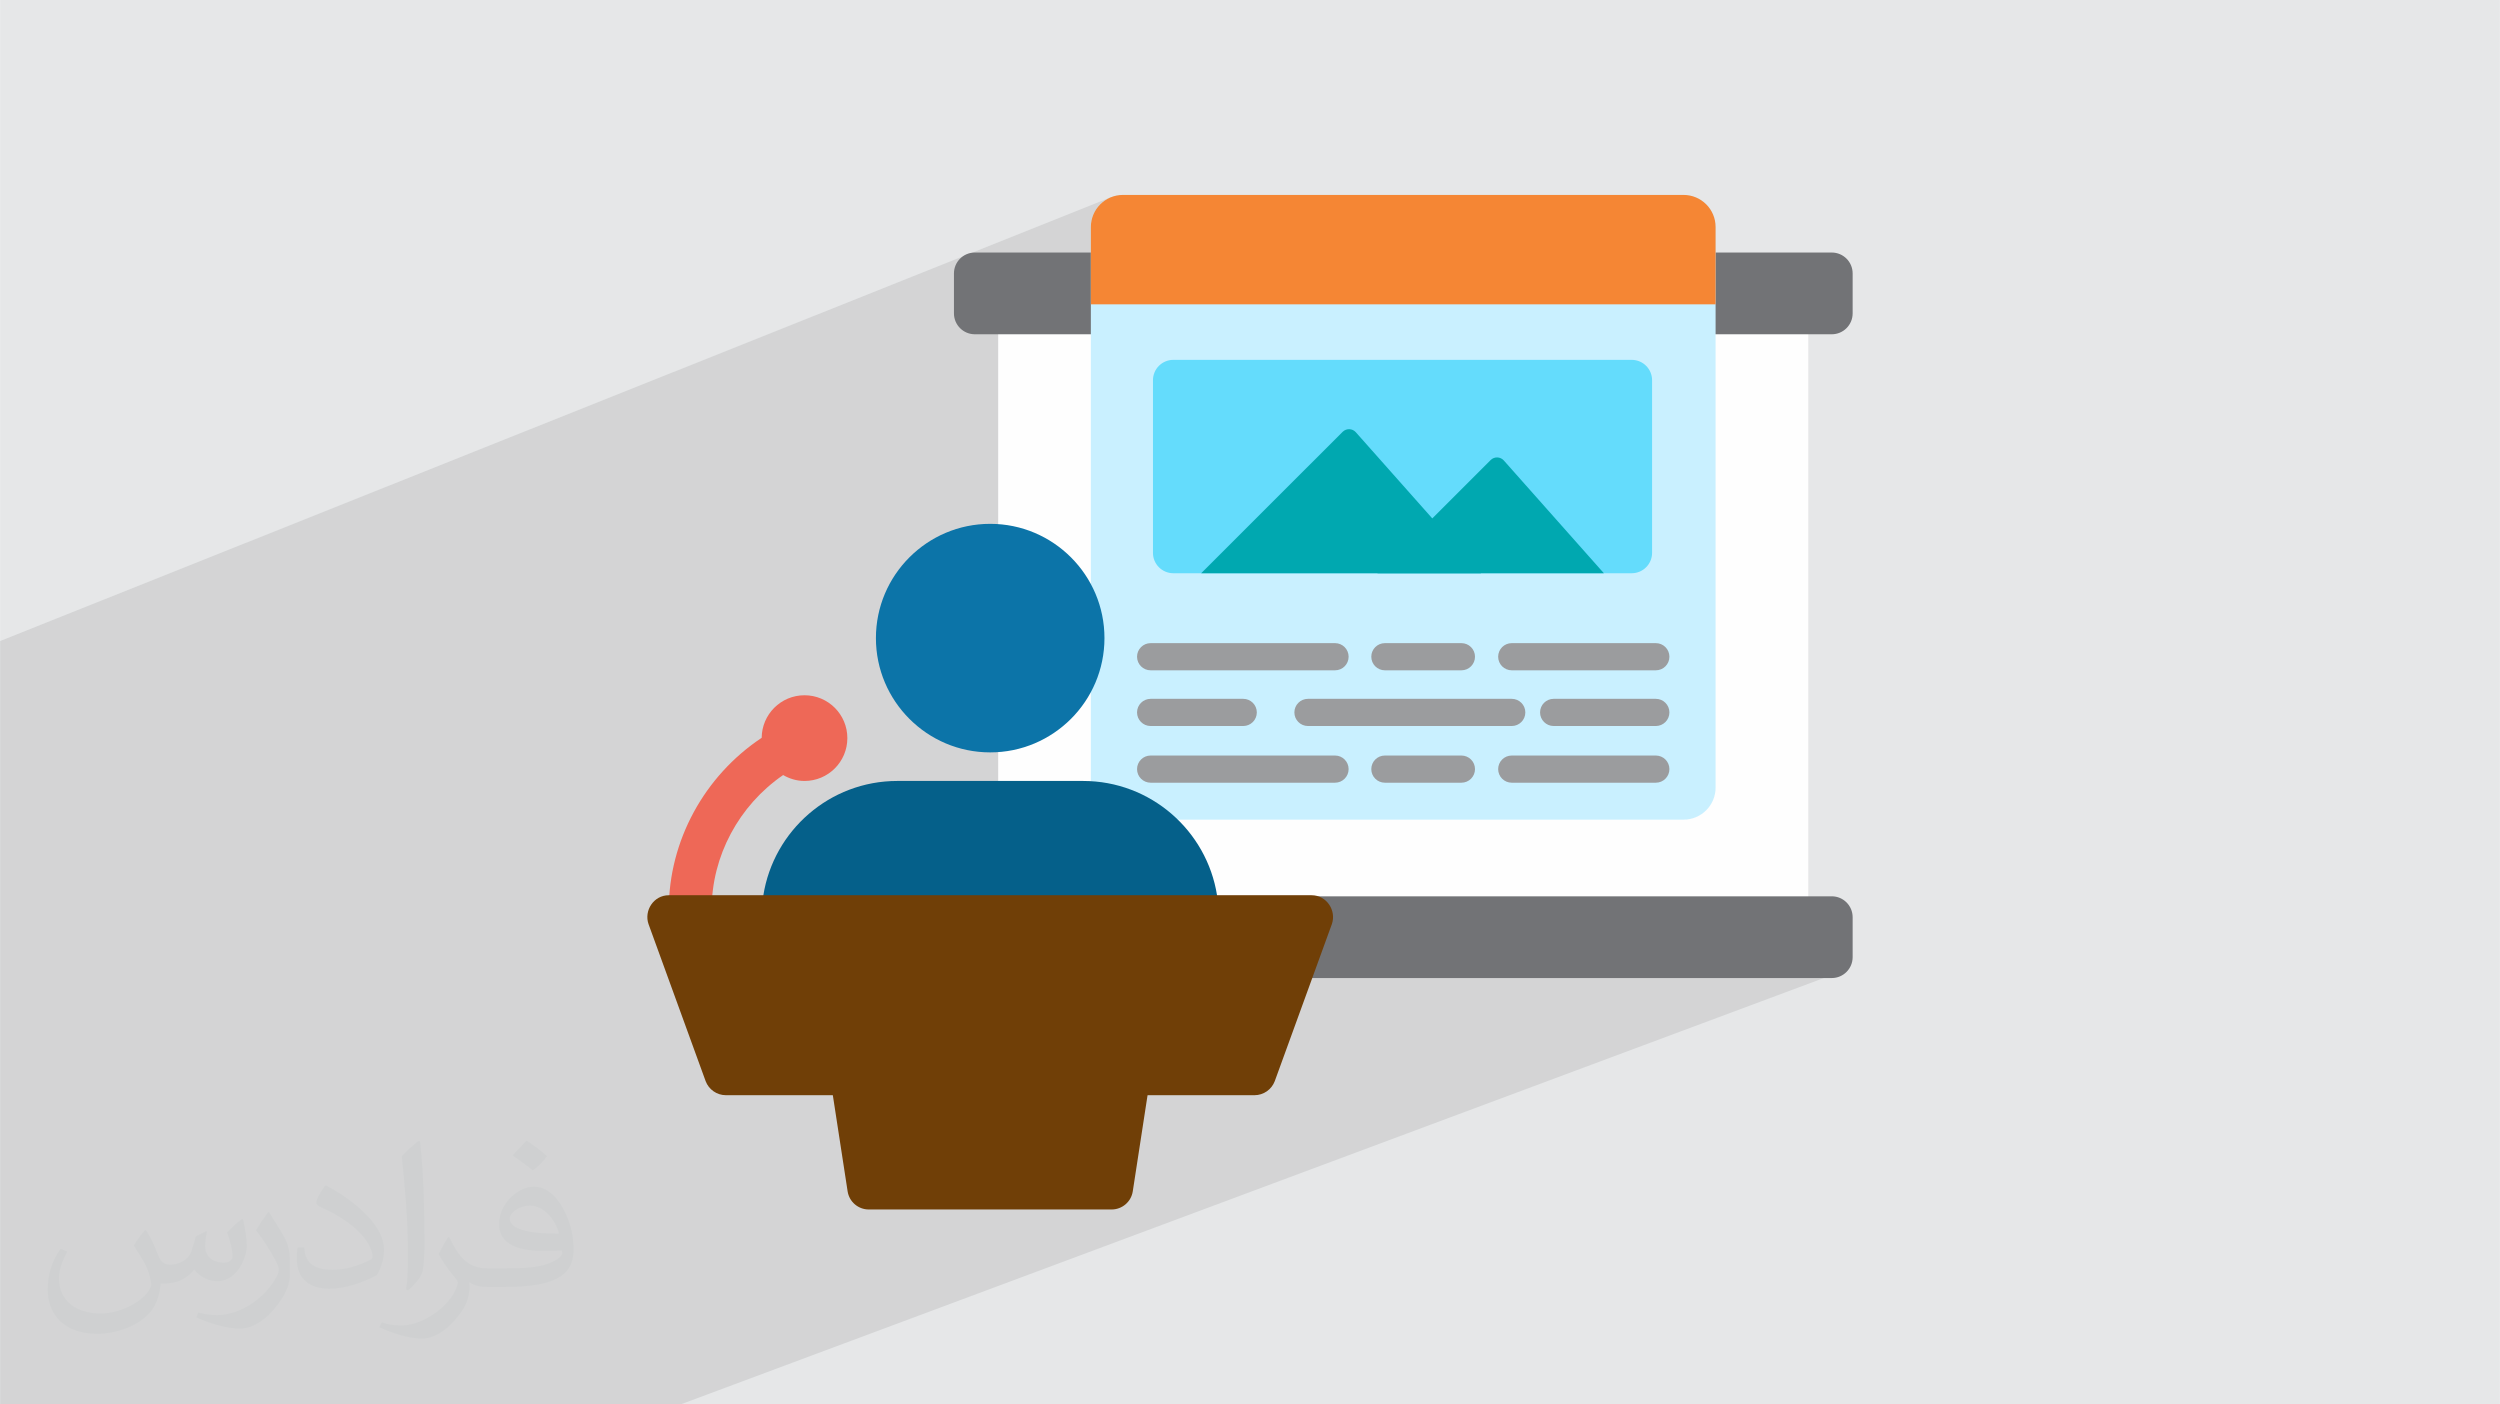 <?xml version="1.0" encoding="UTF-8"?>
<!DOCTYPE svg PUBLIC "-//W3C//DTD SVG 1.1//EN" "http://www.w3.org/Graphics/SVG/1.1/DTD/svg11.dtd">
<!-- Creator: CorelDRAW -->
<svg xmlns="http://www.w3.org/2000/svg" xml:space="preserve" width="3.708in" height="2.083in" version="1.1" style="shape-rendering:geometricPrecision; text-rendering:geometricPrecision; image-rendering:optimizeQuality; fill-rule:evenodd; clip-rule:evenodd"
viewBox="0 0 3702.73 2080.18"
 xmlns:xlink="http://www.w3.org/1999/xlink"
 xmlns:xodm="http://www.corel.com/coreldraw/odm/2003">
 <defs>
  <style type="text/css">
   <![CDATA[
    .fil0 {fill:#E6E7E8}
    .fil3 {fill:#FEFEFE;fill-rule:nonzero}
    .fil4 {fill:#727376;fill-rule:nonzero}
    .fil6 {fill:#F58634;fill-rule:nonzero}
    .fil10 {fill:#EE6857;fill-rule:nonzero}
    .fil9 {fill:#9B9C9E;fill-rule:nonzero}
    .fil8 {fill:#00A8B0;fill-rule:nonzero}
    .fil13 {fill:#05608A;fill-rule:nonzero}
    .fil12 {fill:#0C74A8;fill-rule:nonzero}
    .fil7 {fill:#64DCFC;fill-rule:nonzero}
    .fil11 {fill:#703F07;fill-rule:nonzero}
    .fil5 {fill:#C9F0FF;fill-rule:nonzero}
    .fil1 {fill:#373435;fill-opacity:0.031}
    .fil2 {fill:#373435;fill-opacity:0.102}
   ]]>
  </style>
 </defs>
 <g id="Layer_x0020_1">
  <polygon class="fil0" points="-0,0 3702.73,0 3702.73,2080.18 -0,2080.18 "/>
  <path class="fil1" d="M215.96 1821.93c7.07,10.71 11.65,21.01 16.13,32.45 3.33,6.66 5.09,18.93 20.7,18.93 4.57,0 11.13,-1.35 16.95,-4.57 6.55,-3.44 11.54,-8.64 14.15,-16.53l6.24 -21.01 15.19 -7.49 1.04 1.04c-2.08,7.91 -2.59,15.5 -2.59,21.43 0,17.57 15.19,24.23 27.25,24.23 7.07,0 13.42,-3.44 13.42,-9.89 0,-8.32 -3.53,-22.47 -8.12,-35.16 7.07,-7.07 14.15,-14.15 22.26,-19.87l1.25 0.63c3.53,14.98 5.51,29.75 5.51,39.63 0,9.67 -4.27,20.39 -7.8,27.36 -7.28,13.73 -20.18,24.65 -35.78,24.65 -11.85,0 -25.06,-5.93 -34.12,-16.95l-0.52 0c-8.53,10.61 -21.74,20.18 -42.86,20.18l-6.55 0c-1.04,13.94 -4.05,23.81 -8.64,32.66 -12.58,24.54 -49.92,41.92 -85.08,41.92 -48.89,0 -73.43,-28.19 -73.43,-65.73 0,-23.19 7.59,-44.72 19.24,-60.01l9.56 3.95c-7.28,13.94 -12.17,27.04 -12.17,39.94 0,35.16 28.61,51.9 61.58,51.9 30.58,0 68.44,-19.45 75.31,-42.02 -2.59,-24.65 -11.85,-36.19 -26,-58.66 4.27,-7.49 9.78,-14.98 16.64,-22.98l1.25 0 0 0 0 0 -0.01 -0.04zm563.83 -132.3c10.3,6.45 20.39,14.04 30.27,22.78 -5.51,7.8 -12.38,14.88 -20.91,21.12 -9.89,-8.01 -19.76,-14.88 -29.86,-22.16 6.86,-7.7 13.63,-15.08 20.49,-21.74l0 0 0 0 0 0 0 0 0 0 0.01 0zm5.3 96.11c-16.64,0 -30.27,10.92 -30.27,19.03 0,17.38 33.28,22.78 73.12,22.56 -4.99,-20.39 -22.47,-41.61 -42.86,-41.61l0 0.01zm-37.35 92.99c21.64,0 40.57,-0.63 55.02,-4.27 16.13,-4.05 29.75,-12.17 29.75,-17.78 0,-1.46 0,-3.22 -0.52,-4.68 -9.05,0.83 -19.45,0.83 -28.5,0.83 -29.33,0 -51.79,-6.66 -60.64,-23.09 -2.19,-4.57 -3.74,-9.67 -3.74,-15.5 0,-15.92 6.86,-31.41 18.93,-42.13 10.08,-8.84 21.22,-14.35 32.55,-14.35 20.49,0 36.81,16.44 48.26,42.34 6.24,14.15 10.5,30.47 10.5,51.07 0,13.73 -3.74,25.27 -12.27,33.8 -15.92,15.4 -45.24,21.22 -90.17,21.22l-20.39 0 0 0 -5.3 0c-11.13,0 -19.14,-1.98 -25.48,-6.86l-1.04 0c0.31,2.59 0.52,5.09 0.52,7.49 0,10.08 -3.33,22.98 -10.08,33.28 -19.97,29.64 -41.61,42.53 -60.33,42.53 -18.93,0 -42.13,-7.28 -63.03,-16.75l3.74 -7.28c6.76,2.81 16.13,4.68 29.02,4.68 33.8,0 78.21,-32.45 83.72,-64.17 -1.25,-2.59 -3.53,-6.03 -6.76,-9.67 -9.89,-11.75 -16.13,-21.53 -21.95,-31.82 4.99,-9.89 9.56,-17.78 13.83,-24.96l1.77 -0.21c14.46,29.44 27.56,46.28 56.78,46.28l4.57 0 0 0 21.22 0 0 0 0 0 0 0 0 0 0 0 0.04 0zm-146.45 31.1c2.5,-13.52 2.7,-28.7 2.7,-42.86l0 -21.01c0,-39.21 -4.99,-96.2 -9.05,-133.34 7.07,-7.59 16.95,-16.53 24.75,-22.56l2.29 0.63c5.3,46.7 6.55,100.79 6.55,150.81 0,13.11 -0.52,25.9 -1.77,35.26 -0.73,11.85 -7.59,20.8 -22.26,34.53l-3.22 -1.46zm-150.71 -61.89c0.73,18.41 9.78,32.87 41.4,32.87 19.66,0 36.3,-5.09 54.71,-13.83 3.33,-1.46 5.09,-3.44 5.09,-5.09 0,-11.54 -8.84,-26.83 -23.71,-40.77 -14.46,-13.11 -33.6,-24.65 -51.48,-32.35 -6.14,-2.59 -8.12,-5.3 -8.12,-7.91 0,-5.3 7.07,-16.44 12.9,-24.44l1.98 -0.21c20.49,10.71 43.38,26.63 60.33,44.3 15.4,16.33 24.96,32.87 24.96,50.86 0,13.31 -4.05,25.79 -10.61,37.44 -22.47,11.33 -46.39,19.97 -70.1,19.97 -28.81,0 -48.47,-13.52 -48.47,-45.24 0,-3.44 0,-8.73 1.25,-15.61l9.89 0 0 0 0 0 0 0 0 0 0 0 -0.01 0zm-52.11 -52.32l17.89 28.92c6.55,10.71 12.69,22.37 12.69,40.77l0 23.5c0,19.03 -12.17,39.42 -31.82,59.6 -15.4,13.63 -29.02,19.45 -41.61,19.45 -18.72,0 -40.15,-5.82 -64.9,-16.44l2.81 -7.28c7.8,2.08 16.84,3.84 27.98,3.84 35.58,-0.21 71.97,-26.21 88.61,-57.93 1.98,-3.64 2.7,-7.07 2.7,-9.47 0,-3.64 -1.98,-7.7 -3.53,-11.33 -9.05,-17.05 -19.14,-32.66 -30.27,-47.12 5.82,-9.16 11.65,-17.99 17.99,-26.73l1.46 0.21 0 0 0 0 0 0 0 0 0 0 -0.01 0z"/>
  <path class="fil2" d="M2186.58 1075.36c21.89,0 552.43,359.22 552.43,359.22l-1730.99 645.6 -1008.03 0 0 -1130.65 1645.53 -657.44 541.05 783.27z"/>
  <g id="_1268485277344">
   <g>
    <path class="fil3" d="M1478.37 450.77l1199.9 0 0 937.36 -1199.9 -0 0 -937.36zm0 0z"/>
    <path class="fil4" d="M2713.05 1448.68l-1269.23 0c-17.11,0 -30.96,-13.86 -30.96,-30.96l0 -59.16c0,-17.1 13.86,-30.96 30.96,-30.96l1269.23 0c17.1,0 30.95,13.86 30.95,30.96l0 59.16c0,17.1 -13.85,30.96 -30.95,30.96zm0 0z"/>
    <path class="fil4" d="M2713.05 495.13l-1269.23 0c-17.11,0 -30.96,-13.86 -30.96,-30.96l0 -59.16c0,-17.1 13.86,-30.96 30.96,-30.96l1269.23 0c17.1,0 30.95,13.86 30.95,30.96l0 59.16c0,17.1 -13.85,30.96 -30.95,30.96zm0 0z"/>
    <path class="fil5" d="M2493.5 1214.06l-830.35 0c-26.24,0 -47.5,-21.26 -47.5,-47.5l0 -830.35c0,-26.23 21.26,-47.5 47.5,-47.5l830.35 0c26.24,0 47.5,21.27 47.5,47.5l0 830.35c0,26.24 -21.26,47.5 -47.5,47.5zm0 0z"/>
    <path class="fil6" d="M2541 450.76l-925.35 0 0 -114.55c0,-26.23 21.26,-47.5 47.5,-47.5l830.35 0c26.24,0 47.5,21.27 47.5,47.5l0 114.55zm0 0z"/>
    <path class="fil7" d="M2416.73 849.08l-678.9 0c-16.68,0 -30.19,-13.52 -30.19,-30.19l0 -255.68c0,-16.68 13.51,-30.2 30.19,-30.2l678.9 0c16.68,0 30.2,13.52 30.2,30.2l0 255.68c0,16.67 -13.51,30.19 -30.2,30.19zm0 0z"/>
    <path class="fil8" d="M1779.04 849.08l209.54 -209.44c5.47,-5.46 14.4,-5.2 19.53,0.59l185.32 208.85 -414.38 0zm0 0z"/>
    <path class="fil8" d="M2040.09 849.08l167.69 -167.61c5.46,-5.47 14.4,-5.2 19.54,0.58l148.2 167.03 -335.43 0zm0 0z"/>
    <path class="fil9" d="M1977.31 992.87l-273.13 0c-11.12,0 -20.13,-9.02 -20.13,-20.13 0,-11.12 9.02,-20.13 20.13,-20.13l273.13 0c11.12,0 20.13,9.01 20.13,20.13 0,11.12 -9.01,20.13 -20.13,20.13zm0 0z"/>
    <path class="fil9" d="M2164.51 992.87l-113.35 0c-11.13,0 -20.13,-9.02 -20.13,-20.13 0,-11.12 9.01,-20.13 20.13,-20.13l113.35 0c11.12,0 20.13,9.01 20.13,20.13 0,11.12 -9.01,20.13 -20.13,20.13zm0 0z"/>
    <path class="fil9" d="M2452.46 992.87l-213.4 0c-11.12,0 -20.13,-9.02 -20.13,-20.13 0,-11.12 9.02,-20.13 20.13,-20.13l213.4 0c11.13,0 20.13,9.01 20.13,20.13 0,11.12 -9.01,20.13 -20.13,20.13zm0 0z"/>
    <path class="fil9" d="M1977.31 1159.34l-273.13 0c-11.12,0 -20.13,-9.02 -20.13,-20.13 0,-11.12 9.02,-20.13 20.13,-20.13l273.13 0c11.12,0 20.13,9.01 20.13,20.13 0,11.12 -9.01,20.13 -20.13,20.13zm0 0z"/>
    <path class="fil9" d="M2164.51 1159.34l-113.35 0c-11.13,0 -20.13,-9.02 -20.13,-20.13 0,-11.12 9.01,-20.13 20.13,-20.13l113.35 0c11.12,0 20.13,9.01 20.13,20.13 0,11.12 -9.01,20.13 -20.13,20.13zm0 0z"/>
    <path class="fil9" d="M2452.46 1159.34l-213.4 0c-11.12,0 -20.13,-9.02 -20.13,-20.13 0,-11.12 9.02,-20.13 20.13,-20.13l213.4 0c11.13,0 20.13,9.01 20.13,20.13 0,11.12 -9.01,20.13 -20.13,20.13zm0 0z"/>
    <path class="fil9" d="M1841.34 1075.36l-137.16 0c-11.12,0 -20.13,-9.02 -20.13,-20.13 0,-11.12 9.02,-20.13 20.13,-20.13l137.16 0c11.11,0 20.13,9.01 20.13,20.13 0,11.12 -9.02,20.13 -20.13,20.13zm0 0z"/>
    <path class="fil9" d="M2239.06 1075.36l-301.84 0c-11.12,0 -20.13,-9.02 -20.13,-20.13 0,-11.12 9.01,-20.13 20.13,-20.13l301.84 0c11.12,0 20.13,9.01 20.13,20.13 0,11.12 -9.01,20.13 -20.13,20.13zm0 0z"/>
    <path class="fil9" d="M2452.46 1075.36l-151.33 0c-11.11,0 -20.13,-9.02 -20.13,-20.13 0,-11.12 9.02,-20.13 20.13,-20.13l151.33 0c11.13,0 20.13,9.01 20.13,20.13 0,11.12 -9.01,20.13 -20.13,20.13zm0 0z"/>
   </g>
   <g>
    <path class="fil10" d="M1128.07 1092.86c0.26,-34.83 28.52,-63.05 63.43,-63.05 35.03,0 63.47,28.39 63.47,63.47 0,35.08 -28.44,63.47 -63.47,63.47 -11.6,0 -22.3,-3.34 -31.65,-8.76 -65.46,45.02 -105.87,119.92 -105.87,199.17 0,17.52 -14.21,31.74 -31.74,31.74 -17.52,0 -31.74,-14.22 -31.74,-31.74 0,-101.77 52.64,-197.87 137.56,-254.31l0 0z"/>
    <path class="fil11" d="M1286.71 1791.47l359.67 0c15.66,0 28.99,-11.43 31.35,-26.91l42.32 -275.04c3,-19.34 -12.02,-36.56 -31.36,-36.56l-444.3 0c-19.34,0 -34.36,17.22 -31.35,36.56l42.31 275.04c2.37,15.49 15.7,26.91 31.35,26.91l0 0z"/>
    <path class="fil12" d="M1466.54 1114.43c93.34,0 169.26,-75.91 169.26,-169.26 0,-93.35 -75.91,-169.26 -169.26,-169.26 -93.35,0 -169.26,75.91 -169.26,169.26 0,93.35 75.91,169.26 169.26,169.26z"/>
    <path class="fil13" d="M1130.56 1326.01c15.23,-95.63 98.17,-169.26 198.46,-169.26l275.04 0c100.29,0 183.22,73.62 198.46,169.26 1.23,7.19 1.69,13.97 2.11,21.16l-676.18 0c0.42,-7.19 0.85,-13.96 2.11,-21.16l0 0z"/>
    <path class="fil11" d="M960.46 1368.75l84.63 232.73c4.65,12.27 16.5,20.73 30.04,20.73l782.82 0c13.54,0 25.39,-8.46 30.05,-20.73l84.63 -232.73c6.94,-19.97 -7.62,-42.74 -30.05,-42.74l-952.07 0c-22.43,0 -36.98,22.76 -30.05,42.74z"/>
   </g>
  </g>
 </g>
</svg>
